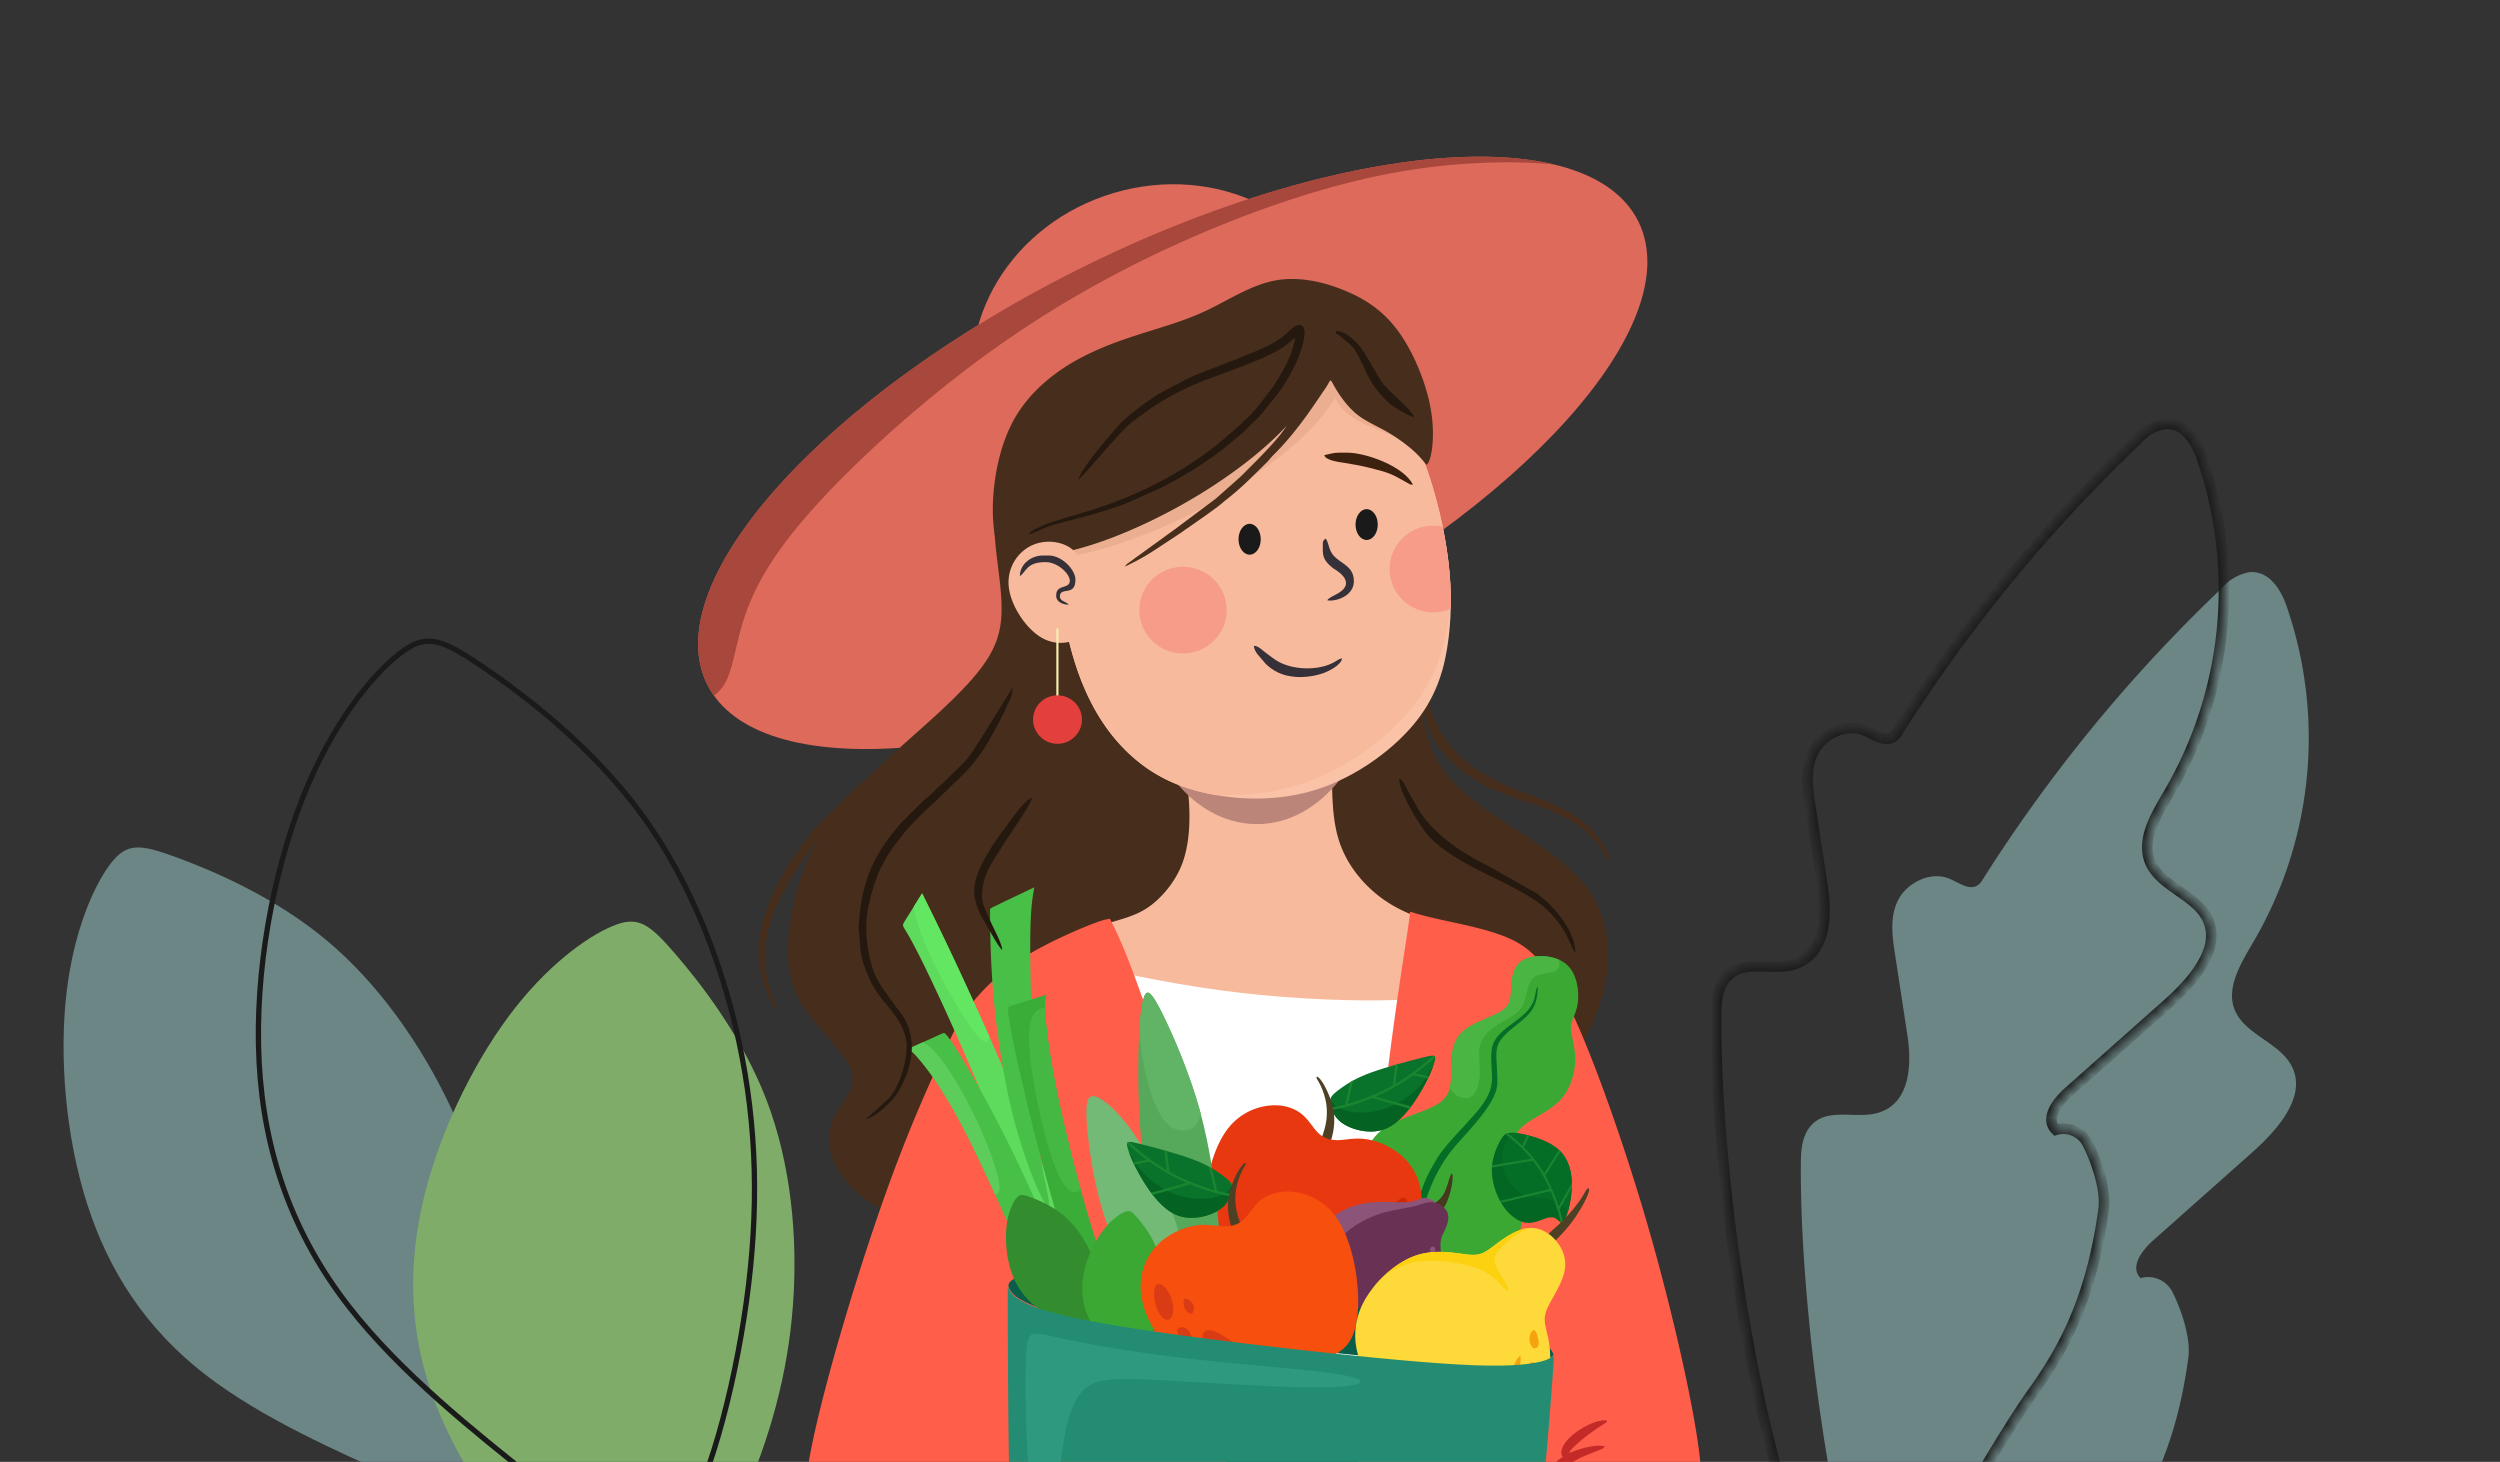 <svg xmlns="http://www.w3.org/2000/svg" width="236" height="138" fill="none"><rect width="100%" height="100%" fill="#333333" stroke="none"/><g clip-path="url(#a)"><path fill="#DD6A5B" d="M114.418 49.908c9.622-2.836 15.35-12.232 12.795-20.986-2.556-8.754-12.427-13.55-22.048-10.714-9.621 2.837-15.35 12.233-12.794 20.987 2.555 8.753 12.426 13.55 22.047 10.713Z"/><path fill="#DD6A5B" d="M119.297 60.232c24.282-12.05 40.12-29.645 35.377-39.3-4.744-9.654-28.273-7.712-52.554 4.338C77.838 37.32 62 54.915 66.743 64.57c4.744 9.654 28.273 7.712 52.554-4.338Z"/><path fill="#A8473B" fill-rule="evenodd" d="M101.894 25.38c17.581-8.768 34.819-12.248 44.831-9.848-1.992-.205-4.229-.255-6.639-.162-3.658.142-7.714.608-12.584 1.827-4.871 1.218-10.557 3.185-16.57 5.924-6.012 2.739-12.35 6.253-18.853 11.101-6.501 4.848-13.167 11.032-16.988 15.74-3.822 4.707-4.801 7.939-5.407 10.398-.606 2.46-.839 4.146-2.122 5.176a3.524 3.524 0 0 1-.165.125 7.936 7.936 0 0 1-.613-1.005c-4.865-9.592 10.853-27.177 35.11-39.276Z" clip-rule="evenodd"/><path fill="#472E1C" fill-rule="evenodd" d="M95.061 44.832c-.978 1.664-1.165 2.45-1.211 3.536-.046 1.086.047 2.472.233 4.066.186 1.595.466 3.397.466 5.015 0 1.617-.28 3.05-1.282 4.667s-2.727 3.42-5.244 5.707c-1.808 1.643-4.025 3.537-6.003 5.493-.085.072-.161.134-.225.185-.395.315-.72.655-1.119.97L77.103 78c-.188.202-.31.35-.48.563C74.26 81.5 71.597 85.96 71.597 89.8c0 1.118.243 2.275.532 3.147.209.63.856 2.114 1.286 2.399-.01-.41-1.189-2.444-1.189-4.575 0-2.348.33-3.542 1.26-5.614.2-.445.444-.88.674-1.342.215-.424.45-.837.708-1.237l1.65-2.383c.244-.323.487-.645.744-.948a21.397 21.397 0 0 0-2.013 4.724c-.838 2.865-1.118 5.87-.652 8.11.466 2.242 1.678 3.72 3.03 5.246 1.35 1.525 2.843 3.096 2.866 4.505.024 1.41-1.422 2.657-1.98 4.206-.56 1.548-.233 3.397 1.211 5.268 1.445 1.871 4.009 3.766 10.278 5.083 6.268 1.317 16.243 2.057 25.611.601 9.368-1.455 18.131-5.107 24.098-8.965 5.967-3.858 9.135-7.926 10.743-11.715 1.608-3.79 1.655-7.302.699-9.982-.955-2.68-2.913-4.529-5.756-6.493-2.843-1.964-6.572-4.043-8.646-6.493-1.597-1.885-2.213-3.99-2.635-6.967.304 1.185.696 2.413 1.1 3.183.269.515.592.959.957 1.407 1.238 1.522 2.352 2.193 3.951 3.154.815.49 3.301 1.374 4.244 1.685.3.099.554.206.874.313 1.648.55 3.368 1.356 4.605 2.504.802.746.371.254 1.122 1.244.236.311.782 1.174 1.028 1.338-.064-.766-1.229-2.37-1.765-2.895a10.675 10.675 0 0 0-1.24-1.057c-1.741-1.297-4.394-2.132-6.414-2.93-1.101-.434-2.075-.972-3.053-1.617-3.626-2.382-4.361-4.956-5.314-8.734l-.377-1.36c-.07-.237-.108-.268-.155-.47a.34.34 0 0 0-.043.038 431.616 431.616 0 0 1-1.242-14.923c-.327-5.152-.42-9.035-2.82-11.599-2.401-2.564-7.108-3.813-12.491-3.189-5.383.624-11.443 3.12-15.358 5.64-3.915 2.521-5.686 5.06-6.665 6.724Z" clip-rule="evenodd"/><path fill="#F7BA9C" fill-rule="evenodd" d="M112.039 73.58c.082.787.245 2.057.245 3.513 0 1.455-.163 3.096-.711 4.506-.547 1.41-1.479 2.588-2.365 3.396-.886.809-1.725 1.248-2.901 1.64-1.177.393-2.692.74-3.986 1.26-1.293.52-2.365 1.213-2.947 1.907-.583.693-.676 1.386.43 2.564 1.107 1.178 3.415 2.844 7.563 3.94 4.148 1.095 10.139 1.63 15.276 1.79 5.137.162 9.426-.047 12.62-1.062a14.52 14.52 0 0 0 6.443-4.148c2.968-3.333-.943-4.448-4.183-5.222-1.887-.45-4.078-1.097-5.826-2.068a11.841 11.841 0 0 1-3.951-3.547 10.008 10.008 0 0 1-1.654-3.905c-.268-1.351-.314-2.784-.338-3.731-.024-.948-.023-1.41-.023-1.64 0-.118 0-.176-.302-.213-1.217.7-2.715 1.1-4.4 1.31-1.858.23-3.944.23-5.546.12-1.494-.102-2.566-.299-3.474-.723.008.095.019.2.03.314Z" clip-rule="evenodd"/><path fill="#BC8579" fill-rule="evenodd" d="M110.264 65.742c.09 1.694.265 4.384.283 7.482 2.046 2.819 4.921 4.573 8.104 4.573 2.996 0 5.719-1.553 7.735-4.085-.144-2.283-.179-4.484-.199-6.08-.027-2.154-.027-3.204-.027-3.728 0-.268 0-.399-.351-.484-1.412 1.593-3.152 2.502-5.108 2.978-2.158.526-4.58.526-6.44.276-1.735-.233-2.98-.681-4.034-1.646l.037.714Z" clip-rule="evenodd"/><path fill="#fff" fill-rule="evenodd" d="M115.219 93.487c5.337.717 10.93.995 15.031.948 4.102-.047 6.712-.416 8.017-.6 1.306-.185 1.305-.186.909 5.891l-1.584 24.308c-.397 6.076-.397 6.077-5.5 6.146-5.104.069-15.311.208-20.578.185-5.267-.023-5.593-.208-6.131-2.01-.537-1.803-1.281-5.222-2.26-11.807-.978-6.585-2.19-16.337-2.796-21.212-.606-4.876-.606-4.875 1.933-4.298 2.54.577 7.624 1.733 12.959 2.449Z" clip-rule="evenodd"/><path fill="#FF5F4A" fill-rule="evenodd" d="M91.72 94.743c.885-1.087 2.283-2.611 4.311-3.975 2.028-1.363 4.684-2.564 6.246-3.211 1.561-.647 2.028-.74 2.26-.786l.233-.047.28.555c.279.554.839 1.663 1.911 4.505a143.785 143.785 0 0 1 3.961 12.2c1.304 4.783 2.33 9.774 3.309 17.792.979 8.018 1.911 19.063 2.284 26.595.372 7.532.188 11.553.094 13.563s-.094 2.011-2.447 1.918c-2.353-.092-7.061-.277-11.745-1.016-4.684-.739-9.345-2.034-13.33-3.674-3.986-1.64-7.294-3.628-9.485-5.985-2.19-2.357-3.263-5.083-3.612-8.11-.35-3.026.023-6.354 1.445-12.108 1.421-5.753 3.892-13.934 6.177-20.31a146.336 146.336 0 0 1 5.617-13.564c1.23-2.61 1.605-3.256 2.49-4.342ZM128.564 131.829c.466-7.995 1.025-17.191 1.803-24.972.778-7.78 1.774-14.147 2.266-17.38.493-3.231.481-3.33.472-3.378-.009-.05-.024-.048.32.057.344.106 1.043.32 2.709.688 1.667.367 4.3.886 6.089 1.632 1.788.745 2.735 1.716 3.702 2.963.968 1.248 1.966 2.773 3.606 6.724s3.924 10.329 5.928 17.214c2.004 6.886 3.729 14.28 4.568 19.201.839 4.922.792 7.371-.28 9.728-1.072 2.357-3.169 4.621-6.106 6.562-2.936 1.942-6.713 3.56-11.024 4.508-4.311.948-9.159 1.224-11.79.785-2.631-.439-3.052-1.594-3.076-5.568-.024-3.974.347-10.769.813-18.764Z" clip-rule="evenodd"/><path fill="#3AA832" fill-rule="evenodd" d="M148.295 96.985c.024-.737.504-1.214.648-2.31.144-1.094-.047-2.809-1.129-3.69-1.082-.88-3.05-.929-4.058-.332-1.009.598-1.057 1.834-1.105 2.763-.047.928-.094 1.548-1.008 2.095-.915.547-2.688 1.024-3.626 1.928-.938.905-1.033 2.239-1.033 3.477s.094 2.381-1.129 3.215c-1.223.833-3.773 1.357-5.282 2.452s-1.993 2.762-2.209 5.308c-.217 2.546-.168 5.976.264 8.643.433 2.667 1.249 4.572 2.402 5.382 1.152.809 2.64.524 4.706-.762 2.066-1.286 4.707-3.572 6.22-5.715s1.897-4.143 1.777-5.929c-.12-1.785-.744-3.357-.888-4.571-.145-1.214.192-2.072 1.105-2.786.912-.714 2.401-1.286 3.361-2.334.961-1.048 1.393-2.571 1.393-3.833s-.433-2.264-.409-3Z" clip-rule="evenodd"/><path fill="#4AB543" fill-rule="evenodd" d="M147.179 90.598c-1.102-.493-2.59-.44-3.423.052-1.009.596-1.057 1.834-1.105 2.762-.047.928-.094 1.548-1.009 2.095-.914.548-2.688 1.024-3.626 1.929-.938.905-1.032 2.238-1.032 3.476 0 .637.025 1.249-.117 1.806.109.183.241.35.393.498.552.523 1.296.595 1.765.189.468-.405.66-1.286.672-2.155.012-.869-.156-1.726-.006-2.452s.618-1.322 1.339-1.828c.72-.506 1.693-.922 2.245-1.44.552-.518.685-1.138.841-1.786.156-.648.336-1.327.882-1.62.546-.291 1.459-.195 1.891-.493.312-.214.374-.633.29-1.033Z" clip-rule="evenodd"/><path fill="#046E26" fill-rule="evenodd" d="M140.847 101.776c0 1.153-.559 2.048-1.071 2.724-.823 1.09-2.391 2.581-3.551 4.051-.551.699-1.037 1.578-1.431 2.367-.785 1.576-1.428 4.151-1.718 5.868a45.144 45.144 0 0 0-.449 3.341c-.023.242-.047.546-.086.843l-.134 1.796c-.013.11-.042.219-.061.322v.282a.363.363 0 0 0 .141.192l1.123-6.387c.591-3.135 1.535-6.251 3.537-8.707 1.309-1.605 4.201-4.298 4.201-6.263 0-3.042-.606-3.438 1.318-5.05 1.381-1.159 2.5-1.698 2.5-4.022-.163.186-.139.3-.203.585-.047.213-.094.474-.147.64-.617 1.925-3.313 2.488-3.914 4.336-.258.812-.055 2.057-.055 3.082Z" clip-rule="evenodd"/><path fill="#09732B" fill-rule="evenodd" d="M125.77 104.856c.211.46.533 1.008 1.428 1.449.895.441 2.364.774 3.642.231 1.278-.542 2.364-1.961 3.164-3.282.8-1.321 1.314-2.544 1.45-3.136.136-.592-.104-.553-1.283-.255-1.18.298-3.298.856-4.732 1.38-1.435.524-2.185 1.015-2.751 1.411-.565.396-.943.697-1.084 1.033-.142.337-.044.708.166 1.169Z" clip-rule="evenodd"/><path fill="#046322" fill-rule="evenodd" d="M125.771 104.855c.21.46.532 1.009 1.427 1.45.895.44 2.364.774 3.642.231s2.365-1.961 3.164-3.282c.632-1.043 1.085-2.024 1.314-2.683-.355.633-.81 1.37-1.373 1.996a7.579 7.579 0 0 1-3.343 2.13c-1.212.375-2.424.398-3.336.194-.763-.17-1.316-.499-1.693-1.12-.094.315.005.662.198 1.084Z" clip-rule="evenodd"/><path fill="#1A8530" fill-rule="evenodd" d="M133.052 104.652c.053-.067.103-.134.154-.202-1.124-.317-2.782-.774-3.065-.857-.051-.015-.09-.028-.141-.04-.052-.013-.09-.028-.132-.038a1.66 1.66 0 0 1 .181-.085 17.967 17.967 0 0 0 2.626-1.427l.694-.479c.026-.006.673.134.762.151l.666.13.1-.212-1.025-.204a1.718 1.718 0 0 1-.246-.056c.053-.048.109-.092.167-.132l.169-.13c.11-.085.214-.167.33-.259a83.23 83.23 0 0 0 1.195-.995c-.015-.095-.071-.146-.18-.16l-.764.655c-.368.313-1.251 1.008-1.676 1.285-.099.064-.182.127-.28.189l-.566.36c-.047.03-.091.058-.142.088a.618.618 0 0 0-.141.091c-.028-.037-.008-.071 0-.119l.224-1.754-.241.068-.23 1.797c-.017.128.013.135-.12.21-.508.285-1.032.539-1.57.762l-.366.154c-.318.147-.652.25-.978.374-.141.054-1.132.392-1.233.385.036-.075.092-.405.124-.514l.092-.384c.013-.044.015-.077.026-.122l.283-1.19a8.247 8.247 0 0 0-.275.154l-.079.339a2.484 2.484 0 0 1-.032.131c-.012.045-.014.075-.027.122l-.095.391c-.081.298-.131.601-.211.898-.089.327.037.23-.449.347l-.664.129c-.039.006-.053.015-.095.02-.053.006-.115.016-.177.024.025.07.054.142.086.217l.127-.016.164-.027c.105-.012.21-.039.313-.06l.475-.106c.029-.006.052-.014.077-.02.026-.007.044-.009.078-.018.421-.111.836-.241 1.25-.374.258-.083.512-.18.766-.276.109-.041.206-.08.314-.12.188-.07.165-.104.311-.066.111.028.229.063.34.094l.67.19.33.095 2.011.566.095.026Z" clip-rule="evenodd"/><path fill="#4E4024" fill-rule="evenodd" d="M125.424 108.189c.314-.634.631-1.821.505-3.013s-.695-2.39-1.077-2.988c-.382-.599-.577-.598-.582-.488-.006.11.177.332.386.761.264.551.448 1.138.545 1.742.099.674.074 1.36-.075 2.025-.148.663-.411 1.293-.536 1.748-.126.455-.111.733.05.831.161.098.471.017.784-.618Z" clip-rule="evenodd"/><path fill="#E83810" fill-rule="evenodd" d="M117.806 120.486c.921.416 1.213.995 2.017 1.625.805.63 2.123 1.314 4.085 1.1 1.963-.214 4.572-1.323 6.529-2.955 1.957-1.633 3.261-3.788 3.642-5.719.381-1.932-.16-3.641-1.179-4.841-1.018-1.201-2.51-1.896-3.692-2.118-1.182-.223-2.054.02-2.815.047-.762.027-1.415-.158-1.934-.654-.519-.495-.916-1.299-1.653-1.862-.737-.564-1.817-.886-3.097-.73a5.658 5.658 0 0 0-3.85 2.236c-1.087 1.441-1.781 3.686-2.061 5.978s-.145 4.632.697 5.928c.842 1.295 2.391 1.549 3.311 1.965Z" clip-rule="evenodd"/><path fill="#CC2904" fill-rule="evenodd" d="M132.689 113.136c.274.217.309.986.145 1.69-.165.704-.528 1.341-.889 1.546-.361.206-.72-.022-.812-.558-.092-.535.082-1.38.424-1.97.343-.59.857-.925 1.132-.708Zm-12.507 7.886c-.293-.16-.664-.224-.805-.138-.142.087-.054.324.239.484.294.161.793.245.935.159.141-.086-.076-.344-.369-.505Zm3.88.593c-.386.303-1.042.516-1.498.502-.456-.015-.711-.256-.719-.529-.008-.272.232-.575.746-.758.514-.183 1.301-.245 1.637-.079.336.166.22.559-.166.863v.001Zm6.075-6.965c.041.26-.002.526-.122.759-.15.279-.446.543-.638.46-.192-.082-.28-.512-.162-.825.118-.312.443-.509.637-.574.193-.065.255 0 .283.181l.002-.001Zm-1.88 3.008c.189.266.142.752-.243 1.194-.385.441-1.099.837-1.722 1.011-.624.173-1.154.125-1.411-.037-.256-.161-.239-.435.195-.875.435-.44 1.288-1.046 1.927-1.327.64-.281 1.066-.234 1.254.033v.001Zm.747 2.471c-.055-.207-.451-.289-.896-.175-.446.115-.94.427-1.136.703-.197.276-.095.521.207.571.302.05.806-.087 1.2-.323.394-.235.679-.569.624-.776h.001Zm1.535-2.077c-.239.36-.683.724-.911.591-.228-.134-.239-.765 0-1.125.24-.36.73-.448.957-.314.228.134.194.489-.046.848Z" clip-rule="evenodd"/><path fill="#47391E" fill-rule="evenodd" d="M134.961 113.972c.246-.267.793-.535 1.148-.995.355-.46.519-1.109.66-1.564.142-.454.258-.711.32-.621.062.09.066.525-.047 1.143-.114.617-.351 1.417-.652 1.923-.301.506-.667.72-.939.823-.271.104-.449.098-.566-.039-.116-.137-.17-.404.076-.67Z" clip-rule="evenodd"/><path fill="#8C5479" fill-rule="evenodd" d="M135.629 115.06c.135-.818.154-1.173-.075-1.469-.229-.297-.708-.537-1.117-.505-.409.032-.754.336-1.565.4-.81.064-2.079-.113-3.395.016-1.316.128-2.679.563-3.749 1.439-1.07.877-1.849 2.195-2.187 3.552-.338 1.357-.236 2.752.198 3.804.433 1.051 1.201 1.757 1.905 2.052.703.295 1.342.179 2.889-.875 1.548-1.053 4.003-3.045 5.356-4.68 1.354-1.636 1.604-2.917 1.74-3.734Z" clip-rule="evenodd"/><path fill="#693254" fill-rule="evenodd" d="M125.371 118.754c.692-1.852 2.366-3.111 3.91-3.799 1.543-.688 2.957-.806 3.917-1.013.961-.208 1.47-.509 2.041-.453.572.057 1.206.472 1.409.99.203.519-.025 1.141-.239 1.607-.215.465-.417.774-.429 1.374-.012.601.165 1.492.107 2.647-.057 1.154-.349 2.57-1.279 3.71-.93 1.14-2.499 2.003-4.197 2.236-1.698.234-3.527-.162-4.586-1.582-1.059-1.42-1.347-3.865-.654-5.717Z" clip-rule="evenodd"/><path fill="#8C5479" fill-rule="evenodd" d="M133.362 123.668c-.043-.397.072-1.142.396-1.558.323-.417.858-.505 1.138-.374.281.131.308.481.083.922-.225.441-.702.974-1.039 1.216-.338.242-.536.189-.578-.206Zm.519-2.817c-.115-.033-.236.07-.288.212-.051.143-.034.323.081.356.115.033.327-.081.377-.223.051-.143-.057-.312-.171-.345h.001Zm-3.862 3.037a.627.627 0 0 1 .38-.255c.168-.035.368.006.435.128.066.121 0 .324-.175.414-.174.089-.458.067-.593 0-.135-.067-.122-.177-.047-.288v.001Zm-.831.501c-.424-.098-1.04-.198-1.382-.08-.342.118-.411.452-.095.729.317.278 1.014.499 1.468.561.454.062.66-.033.773-.212a.616.616 0 0 0 .014-.622c-.112-.18-.349-.278-.776-.376h-.002Zm6.007-6.725c-.12.03-.218.216-.191.375.027.158.179.286.299.257.121-.029.209-.218.182-.376-.027-.158-.169-.285-.29-.256Zm-.518 3.211a1.138 1.138 0 0 1-.142-.998c.12-.34.436-.62.663-.589.227.031.364.374.391.773.027.399-.057.853-.246 1.023-.188.169-.482.05-.666-.209Zm-2.581 2.482c.096-.158.259-.321.426-.337a.28.28 0 0 1 .305.328c-.033.21-.271.496-.454.587-.182.091-.309-.014-.358-.142-.048-.129-.017-.279.081-.437v.001Zm-1.413 1.553c.077-.249.255-.489.556-.551.3-.062.723.053.928.237.205.184.193.438-.094.63-.287.192-.849.325-1.145.26-.297-.065-.321-.325-.244-.576h-.001Z" clip-rule="evenodd"/><path fill="#085E49" fill-rule="evenodd" d="M95.253 121.142c-.029.044-.047.075-.06.24.085.435.456.887 1.194 1.32 1.117.654 3.074 1.268 6.496 1.925 3.423.658 8.309 1.361 14.384 2.099 6.074.738 13.34 1.511 18.119 1.869 4.779.357 7.074.297 8.657.119 1.395-.158 2.241-.407 2.608-.801l-.014-.045c-.095-.284-.289-.857-1.682-1.452s-3.986-1.214-11.623-2.262c-7.637-1.048-20.316-2.524-27.418-3.226-7.102-.703-8.63-.631-9.492-.441-.862.191-1.067.5-1.17.655Z" clip-rule="evenodd"/><path fill="#56A85A" fill-rule="evenodd" d="M112.213 121.189c-1.321-2.262-2.906-5.308-3.773-9.071-.867-3.764-1.009-8.239-.984-11.572.024-3.334.216-5.525.528-6.405.312-.88.744-.453 1.729 1.523.984 1.977 2.521 5.498 3.53 9.096s1.489 7.262 1.801 10.881c.312 3.619.456 7.191 0 8.239-.457 1.047-1.511-.429-2.831-2.691Z" clip-rule="evenodd"/><path fill="#61B365" fill-rule="evenodd" d="M107.555 97.296c.089-1.539.235-2.604.433-3.156.312-.881.744-.453 1.729 1.524.985 1.976 2.521 5.497 3.53 9.095l.094.341a3.25 3.25 0 0 1-.083.377c-.24.833-.769 1.19-1.453 1.238-.684.048-1.525-.215-2.281-1.5-.757-1.285-1.429-3.596-1.766-5.953a25.725 25.725 0 0 1-.203-1.966Z" clip-rule="evenodd"/><path fill="#73BA76" fill-rule="evenodd" d="M108.179 121.975c-1.464-1.762-2.906-4.095-3.89-7.048-.984-2.953-1.513-6.524-1.681-8.714-.168-2.191.024-3 .912-2.667.889.333 2.474 1.809 3.915 4.071 1.44 2.263 2.735 5.309 3.578 7.858.842 2.549 1.226 4.597 1.414 6.286.189 1.689.192 3.024-.552 3.095-.745.072-2.231-1.119-3.696-2.881Z" clip-rule="evenodd"/><path fill="#5EDB5C" fill-rule="evenodd" d="M99.68 120.761c-1.442-3.238-3.939-9.976-6.268-15.703-2.33-5.727-4.491-10.44-5.836-13.227-1.345-2.786-1.873-3.642-2.137-4.071-.265-.428-.264-.427.047-.929l1.249-2 .312-.5.528 1.072a292.473 292.473 0 0 1 3.112 6.5c1.528 3.286 3.519 7.715 5.128 11.548s2.833 7.072 4.022 10.285c1.189 3.212 2.342 6.404 2.678 8.024.336 1.619-.144 1.666-.576 1.821-.432.155-.819.42-2.26-2.82Z" clip-rule="evenodd"/><path fill="#63E661" fill-rule="evenodd" d="m86.272 85.575.464-.744.312-.5.528 1.072a292.473 292.473 0 0 1 3.113 6.5c.808 1.74 1.745 3.801 2.69 5.924-.068.823-.544.8-1.672-.767-1.226-1.703-3.218-5.226-4.322-7.846-.642-1.513-.983-2.725-1.114-3.639Z" clip-rule="evenodd"/><path fill="#48BF46" fill-rule="evenodd" d="M95.57 105.093c-.816-3.286-1.392-7.095-1.705-10.237a82.585 82.585 0 0 1-.384-7.024c-.024-1.405-.024-1.738-.024-1.905 0-.167 0-.167.697-.5l2.785-1.334.697-.331-.095.571c-.094.572-.288 1.715-.288 5.072 0 3.356.192 8.929.385 12.738.192 3.81.383 5.858.672 7.596.289 1.738.672 3.167.72 3.809.048.643-.24.5-.912-.952-.673-1.453-1.731-4.217-2.548-7.503ZM99.978 118.499c-1.404-3.358-3.206-7.405-4.935-10.87-1.728-3.464-3.386-6.345-4.359-7.94-.972-1.596-1.26-1.905-1.404-2.06-.145-.155-.142-.155-.72.107l-2.306 1.048-.576.262.12.047c.12.048.36.142 1.178 1.143.82 1 2.21 2.905 3.939 6.215 1.728 3.309 3.794 8.024 5.379 11.572 1.585 3.548 2.688 5.928 3.794 7.262 1.107 1.334 2.21 1.619 2.258.426.048-1.192-.963-3.855-2.368-7.212Z" clip-rule="evenodd"/><path fill="#5CCC5A" fill-rule="evenodd" d="m87.143 98.38-.889.405-.576.262.12.047c.12.047.36.142 1.178 1.143.82 1 2.21 2.905 3.939 6.215.958 1.833 2.019 4.098 3.045 6.358.326-.083.511-.393.327-1.367-.229-1.203-1.022-3.417-2.162-5.822-1.14-2.404-2.63-5-3.878-6.334-.391-.415-.757-.708-1.104-.906Z" clip-rule="evenodd"/><path fill="#3AAD38" fill-rule="evenodd" d="M101.023 118.814c-1.114-3.338-2.346-7.804-3.345-11.745-1-3.94-1.767-7.356-2.145-9.275-.377-1.918-.365-2.34-.36-2.55.006-.211.007-.212.614-.402l2.43-.758.607-.19-.059.116c-.059.115-.177.346-.081 1.758.095 1.412.402 4.006 1.205 7.82s2.103 8.849 3.213 12.409c1.11 3.561 2.033 5.649 2.172 7.167.14 1.518-.502 2.465-1.32 1.835-.818-.63-1.819-2.847-2.931-6.185Z" clip-rule="evenodd"/><path fill="#44B842" fill-rule="evenodd" d="M98.651 95.16c.005.173.015.372.03.604.095 1.412.403 4.005 1.207 7.82a155.543 155.543 0 0 0 2.131 8.699l-.003.003c-.252.309-.754.452-1.32-.167-.566-.619-1.189-2-1.801-4.119-.613-2.119-1.213-4.976-1.525-7.191-.312-2.214-.336-3.786.047-4.715.272-.654.746-.99 1.234-.934Z" clip-rule="evenodd"/><path fill="#338C2D" fill-rule="evenodd" d="M97.83 123.379c-1.18-.904-1.946-2.047-2.39-3.416a10.496 10.496 0 0 1-.42-4.215c.145-1.25.552-2.155.888-2.595.336-.441.6-.417 1.357-.143.757.275 2.005.798 3.062 1.667 1.056.87 1.921 2.086 2.521 3.334.601 1.247.937 2.536 1.093 3.976.156 1.44.132 3.036-.192 3.667-.324.631-.949.298-2.053-.202-1.105-.5-2.69-1.168-3.867-2.073Z" clip-rule="evenodd"/><path fill="#3AA832" fill-rule="evenodd" d="M102.695 124.256c-.572-1.363-.67-2.734-.374-4.142.297-1.408.991-2.853 1.737-3.869.746-1.016 1.556-1.602 2.066-1.82.51-.218.73-.068 1.251.541.521.609 1.345 1.676 1.83 2.95.485 1.273.631 2.752.53 4.133-.102 1.381-.451 2.664-1.033 3.992-.583 1.329-1.399 2.702-1.996 3.093-.596.392-.973-.206-1.683-1.182-.711-.976-1.757-2.333-2.328-3.696Z" clip-rule="evenodd"/><path fill="#09732B" fill-rule="evenodd" d="M116.104 112.998c-.21.46-.532 1.008-1.427 1.449-.895.441-2.364.774-3.642.231-1.278-.542-2.365-1.961-3.164-3.282-.8-1.321-1.314-2.544-1.45-3.137-.136-.592.104-.553 1.283-.254 1.18.298 3.297.856 4.732 1.38 1.435.525 2.185 1.015 2.751 1.411.565.397.943.697 1.084 1.034.142.336.043.708-.167 1.168Z" clip-rule="evenodd"/><path fill="#046322" fill-rule="evenodd" d="M116.104 113c-.21.46-.532 1.008-1.427 1.449-.895.441-2.364.774-3.642.231-1.278-.542-2.365-1.961-3.165-3.282-.631-1.042-1.084-2.024-1.313-2.682.355.633.81 1.369 1.373 1.996a7.586 7.586 0 0 0 3.343 2.129c1.212.376 2.424.398 3.336.194.763-.17 1.316-.498 1.693-1.119.095.314-.005.663-.198 1.084Z" clip-rule="evenodd"/><path fill="#1A8530" fill-rule="evenodd" d="M108.826 112.796a15.345 15.345 0 0 1-.154-.202c1.124-.317 2.78-.774 3.065-.858.051-.014.09-.027.141-.04.052-.013.09-.027.132-.037a1.66 1.66 0 0 0-.181-.085 17.967 17.967 0 0 1-2.626-1.427l-.694-.479c-.025-.006-.673.134-.762.151l-.666.13-.1-.212 1.025-.204c.083-.013.166-.031.246-.056a1.613 1.613 0 0 0-.167-.132l-.169-.13c-.111-.085-.214-.167-.33-.259a77.132 77.132 0 0 1-1.195-.995c.015-.095.071-.146.18-.161l.764.656c.368.313 1.251 1.008 1.676 1.284.098.065.182.128.28.192l.566.36c.047.03.091.058.142.088.05.024.098.054.141.09.028-.036.008-.071 0-.118l-.224-1.754.241.068.23 1.796c.017.128-.013.135.12.211.508.285 1.032.539 1.57.761l.366.155c.318.146.652.25.978.374.141.054 1.132.392 1.233.385-.036-.076-.095-.405-.124-.514l-.095-.384c-.012-.044-.015-.078-.026-.122l-.283-1.19c.097.052.189.103.275.154l.08.339c.01.051.018.078.032.13.012.046.014.076.027.123l.094.391c.081.298.131.6.212.897.089.327-.037.231.449.348l.664.129c.039.006.053.014.094.02.054.006.116.016.178.024-.025.07-.054.142-.086.216a2.917 2.917 0 0 1-.127-.015l-.165-.027c-.105-.012-.209-.04-.312-.06l-.475-.106c-.029-.006-.052-.014-.077-.021-.026-.006-.045-.009-.078-.018a23.32 23.32 0 0 1-1.25-.373c-.258-.083-.512-.18-.767-.276-.109-.041-.205-.08-.313-.12-.189-.07-.165-.104-.312-.067-.11.029-.229.063-.339.095l-.67.19-.33.095-2.012.562-.092.028Z" clip-rule="evenodd"/><path fill="#4E4024" fill-rule="evenodd" d="M116.453 116.332c-.313-.635-.631-1.821-.505-3.013s.696-2.39 1.078-2.986c.382-.596.576-.598.582-.488.005.11-.178.331-.387.761a6.406 6.406 0 0 0-.545 1.742 5.557 5.557 0 0 0 .076 2.024c.147.664.41 1.294.535 1.749.126.455.112.733-.05.831-.161.098-.471.014-.784-.62Z" clip-rule="evenodd"/><path fill="#F74F0D" fill-rule="evenodd" d="M124.071 128.628c-.921.416-1.212.996-2.017 1.626-.805.63-2.122 1.313-4.085 1.1-1.963-.214-4.572-1.324-6.528-2.956-1.957-1.632-3.262-3.788-3.643-5.719-.381-1.932.161-3.64 1.179-4.841s2.51-1.894 3.692-2.118c1.183-.224 2.055.021 2.816.048.761.027 1.412-.158 1.933-.654.521-.496.916-1.299 1.651-1.863.735-.563 1.817-.886 3.098-.729a5.664 5.664 0 0 1 3.85 2.236c1.088 1.441 1.782 3.686 2.061 5.978.28 2.292.146 4.632-.697 5.928-.842 1.295-2.39 1.549-3.31 1.964Z" clip-rule="evenodd"/><path fill="#D93C15" fill-rule="evenodd" d="M109.185 121.279c-.274.216-.309.986-.145 1.69.164.703.528 1.341.889 1.546.36.205.72-.022.812-.558.092-.536-.082-1.38-.425-1.97-.342-.59-.856-.926-1.131-.711v.003Zm12.507 7.887c.293-.161.663-.225.805-.138.141.087.054.323-.24.484-.293.161-.792.245-.934.158-.141-.087.075-.344.369-.504Zm-3.88.592c.386.304 1.041.517 1.497.502.456-.015.712-.256.72-.528.008-.273-.232-.576-.746-.758-.514-.183-1.302-.246-1.637-.08-.336.166-.22.56.166.864Zm-6.075-6.965c-.041.26.002.525.122.759.149.28.446.544.638.461.192-.083.28-.513.162-.825-.119-.313-.444-.509-.637-.575-.193-.065-.255 0-.283.182l-.002-.002Zm1.88 3.008c-.189.266-.142.752.243 1.193.385.441 1.099.838 1.722 1.012.624.174 1.154.125 1.411-.037.256-.161.239-.435-.196-.876-.435-.44-1.287-1.045-1.927-1.327-.639-.281-1.065-.233-1.253.033v.002Zm-.747 2.471c.055-.208.45-.29.896-.175.446.115.939.427 1.136.703.197.275.094.519-.207.568-.302.05-.806-.086-1.2-.322-.394-.236-.679-.569-.624-.776l-.001.002Zm-1.535-2.077c.239.359.683.723.911.59.227-.134.239-.765 0-1.124-.24-.36-.73-.448-.958-.315-.227.134-.193.49.047.849Z" clip-rule="evenodd"/><path fill="#036622" fill-rule="evenodd" d="M147.772 115.068c.252-.576.6-1.915.609-3.194.01-1.278-.32-2.497-1.232-3.327-.911-.83-2.405-1.271-3.329-1.469-.924-.199-1.28-.152-1.525-.084-.244.067-.377.156-.675.691-.298.535-.759 1.517-.79 2.654-.031 1.138.369 2.44.994 3.406.625.966 1.474 1.597 2.275 1.685.802.088 1.557-.369 2.065-.485.509-.117.774.106.985.31.212.203.37.39.623-.187Z" clip-rule="evenodd"/><path fill="#046E26" fill-rule="evenodd" d="M147.981 114.477a9.964 9.964 0 0 0 .4-2.602c.009-1.28-.32-2.498-1.232-3.328-.911-.83-2.405-1.271-3.329-1.469-.508-.109-.845-.142-1.085-.142a3.546 3.546 0 0 0-.819 1.476 3.692 3.692 0 0 0 .154 2.431c.337.789.976 1.511 1.712 1.882s1.571.392 2.255.487c.684.095 1.219.265 1.597.701.142.17.259.36.347.564Z" clip-rule="evenodd"/><path fill="#1A8530" fill-rule="evenodd" d="m148.375 112.126.006-.251v-.182c-.351.616-.679 1.201-.716 1.265-.174.306-.359.616-.525.923a.287.287 0 0 1-.035-.092c-.141-.449-.325-.91-.508-1.345-.121-.284-.538-1.201-.722-1.472.068-.072.236-.356.289-.445.048-.073.095-.155.142-.224l.424-.67c.155-.264.393-.616.566-.894l.02-.031a3.478 3.478 0 0 0-.15-.147l-.054.085-.675 1.067c-.151.233-.403.616-.539.849-.02.034-.047.072-.068.108-.02.036-.047.068-.067.102-.024-.036-.016-.039-.041-.08l-.225-.366c-.4-.589-.809-1.145-1.288-1.651-.059-.063-.321-.322-.359-.379.133-.248.296-.623.417-.88l.098-.208a6.77 6.77 0 0 0-.203-.052l-.37.785c-.034.072-.064.139-.102.209-.059-.084-.362-.346-.445-.419a20.864 20.864 0 0 0-.893-.752l-.056.015a.806.806 0 0 0-.175.066c.266.211.529.428.788.65.183.155.378.332.559.506a13.292 13.292 0 0 1 1.092 1.176l-.247.041c-.164.02-.33.06-.493.082-.079.01-.16.029-.239.04l-.97.161-.128.021-.493.081c-.098.018-.792.123-1.138.185-.007.07-.012.142-.016.214l.424-.071c.202-.035.455-.068.643-.107.085-.018.165-.025.254-.043.212-.044.424-.062.642-.106.283-.057.835-.142 1.142-.19l.381-.062c.091-.014.307-.039.382-.067l.188.246c.057.066.129.186.18.262.036.054.063.068.094.118.032.049.039.075.076.129.064.083.121.171.172.263l.303.517c.047.091.094.164.141.256l.13.254c.089.168.166.341.245.513.07.15.075.108-.079.148l-.727.173c-.084.019-.16.038-.243.059l-1.22.291c-.32.08-.65.152-.97.232-.467.116-.931.215-1.396.332.035.063.07.125.106.186l1.314-.313c.228-.052.44-.108.668-.16.452-.104.889-.216 1.341-.32l1.001-.239c.081-.021.271-.048.334-.084a.615.615 0 0 1 .067.142 17.014 17.014 0 0 1 .917 2.851.17.17 0 0 0 .209-.013l-.011-.05a15.954 15.954 0 0 0-.231-.897c-.023-.08-.044-.146-.067-.228-.019-.065-.035-.06-.01-.109.013-.028.034-.059.052-.09l1.087-1.914Z" clip-rule="evenodd"/><path fill="#4E4024" fill-rule="evenodd" d="M146.898 117.036a13.896 13.896 0 0 0 1.775-2.075c.603-.867 1.099-1.822 1.269-2.319.169-.498.013-.537-.132-.384-.146.154-.283.5-.677 1.068a15.474 15.474 0 0 1-1.69 1.986c-.638.626-1.259 1.09-1.492 1.446-.234.356-.081.605.1.692.18.087.388.013.847-.414Z" clip-rule="evenodd"/><path fill="#FED93A" fill-rule="evenodd" d="M146.312 127.42c.145 1.783-.183 4.681-1.776 6.47-1.593 1.789-4.454 2.47-6.468 2.306-2.015-.164-3.185-1.172-4.027-2.214-.841-1.041-1.353-2.114-2.017-2.717-.664-.603-1.481-.736-2.198-1.156-.717-.42-1.335-1.127-1.671-2.362-.336-1.235-.39-2.998.561-4.813.951-1.815 2.906-3.683 4.85-4.382 1.944-.7 3.875-.233 5.021-.119 1.145.113 1.505-.128 2.438-.832.933-.704 2.438-1.87 3.89-1.661 1.452.208 2.852 1.791 2.847 3.412-.005 1.621-1.415 3.285-1.812 4.45-.398 1.165.219 1.835.362 3.618Z" clip-rule="evenodd"/><path fill="#FCD10F" fill-rule="evenodd" d="M129.52 121.687c1.046-1.366 2.549-2.596 4.045-3.135 1.944-.7 3.875-.232 5.021-.119 1.146.113 1.505-.127 2.438-.831.836-.63 2.13-1.631 3.435-1.684l-.225.089a6.792 6.792 0 0 0-1.647.96c-.519.407-1.011.914-1.279 1.327-.268.413-.311.728-.026 1.337s.898 1.51 1.084 1.937c.187.428-.055.38-.466-.032-.41-.411-.99-1.194-2.203-1.709-1.213-.516-3.062-.767-4.345-.806-1.284-.039-2.002.139-2.62.346-.618.207-1.135.445-1.619.794-.485.35-.939.811-1.406 1.321l-.187.205Z" clip-rule="evenodd"/><path fill="#F5A40E" fill-rule="evenodd" d="M141.864 134.364c-.278.386-.758.771-1.287.893-.53.123-1.11-.018-1.239-.291-.13-.273.191-.679.759-.995.567-.316 1.382-.541 1.751-.46.37.081.294.468.016.853Zm1.673-5.877c-.032.262-.087.49-.236.599-.15.11-.4.1-.368-.162.032-.261.344-.774.496-.883.152-.11.141.185.11.446h-.002Zm1.606-2.322c.066.228.161.58.084.823-.076.243-.324.379-.518.244-.195-.135-.339-.533-.328-.884.011-.352.176-.654.305-.748.13-.095.223.019.289.127.065.108.103.211.169.438h-.001Zm-3.14 6.446c-.026.221-.25.555-.471.584-.222.029-.444-.248-.417-.469.026-.221.3-.389.522-.418.223-.029.393.081.367.303h-.001Zm-2.32.821c.087-.122-.002-.206-.233-.165-.23.041-.599.21-.686.332-.086.122.111.198.341.156.23-.041.492-.201.578-.323Zm-1.233.984c-.123.211-.627.467-1.103.49-.476.023-.926-.19-1.022-.412-.096-.223.163-.46.511-.565.348-.105.786-.078 1.131.017.346.096.604.26.481.47h.002Zm4.439-3.184c-.054.3-.194.474-.398.482-.203.008-.471-.148-.418-.448.054-.3.43-.743.634-.752.204-.009.236.418.182.718Zm2.408-1.962c.184.413.242.9-.025 1.256-.267.355-.859.575-1.136.416-.278-.159-.24-.695-.128-1.218.113-.523.299-1.031.547-1.118.248-.086.558.252.742.664Zm-1.198 3.48c.161.212.081.664-.216.88-.298.216-.813.192-.973-.021-.161-.212.033-.616.33-.829.296-.212.699-.242.859-.029v-.001Z" clip-rule="evenodd"/><path fill="#248C72" fill-rule="evenodd" d="M95.192 121.243c-.078.159-.075.635-.047 6.3.03 6.185.09 18.554.769 25.144.678 6.589 1.975 7.399 5.379 8.5 3.404 1.102 8.913 2.494 15.225 3.477 6.311.982 13.418 1.553 17.933 1.196 4.514-.357 6.435-1.643 7.853-5.5 1.417-3.858 2.329-10.285 2.977-16.072.649-5.788 1.033-10.929 1.226-13.501.182-2.431.192-2.564.111-2.812-.367.394-1.214.643-2.608.8-1.585.179-3.879.237-8.658-.119s-12.043-1.131-18.119-1.869c-6.076-.739-10.963-1.44-14.383-2.098-3.42-.658-5.38-1.271-6.496-1.926-.738-.433-1.11-.884-1.194-1.32a.521.521 0 0 1 .032-.2Z" clip-rule="evenodd"/><path fill="#2F997F" fill-rule="evenodd" d="M99.147 154.032c-.672-2.667-1.44-7.524-1.873-12.691-.432-5.166-.528-10.643-.408-13.263.12-2.619.456-2.38 2.846-1.845 2.389.536 6.832 1.369 12.295 2 5.464.631 11.947 1.06 14.769 1.572 2.821.512 1.981 1.107-1.969 1.154-3.949.048-11.01-.452-15.477-.69-4.467-.238-6.34-.214-7.517 1.512-1.176 1.727-1.657 5.157-1.874 8.584a72.515 72.515 0 0 0 .047 9.738c.216 2.881.601 5.213.504 6.143-.096.93-.67.453-1.343-2.214Z" clip-rule="evenodd"/><path fill="#C42A27" fill-rule="evenodd" d="M148.081 137.149c.532-.787 2.249-2.055 3.203-2.647.358-.222.372-.18.432-.402-1.124-.26-4.326 1.522-4.326 3.057 0 .346.041.072.131.409-.452.119-1.249 1.144-1.31 1.491-.141.814 1.261-.395 1.575-.605.519-.345 1.209-.781 1.782-1.005.361-.143.638-.245 1-.396.206-.086.271-.119.491-.206.27-.108.308-.113.448-.319-.572-.132-1.318.006-1.834.123-.687.156-1.241.419-1.592.5Z" clip-rule="evenodd"/><path fill="#FAC3A8" fill-rule="evenodd" d="M100.114 46.197c-.746 4.806-.189 10.953 1.118 15.55 1.308 4.598 3.356 7.65 5.686 9.706 2.33 2.056 4.941 3.119 8.017 3.627 3.076.509 6.618.462 10.045-.786 3.427-1.248 6.735-3.696 8.739-6.238 2.004-2.542 2.704-5.176 3.029-7.833.326-2.657.28-5.338-.188-8.41-.469-3.074-1.352-6.541-2.75-9.844-1.398-3.303-3.309-6.446-5.5-8.365-2.191-1.919-4.661-2.61-8.599-2.264-3.939.346-9.343 1.733-13.074 4.16-3.731 2.425-5.778 5.892-6.523 10.697Z" clip-rule="evenodd"/><path fill="#F7BA9C" fill-rule="evenodd" d="M100.114 46.197c-.746 4.806-.189 10.953 1.118 15.55 1.308 4.598 3.356 7.649 5.686 9.705 2.201 1.943 4.652 2.998 7.508 3.538 2.873.195 5.972-.087 8.992-1.185 3.914-1.425 7.691-4.222 9.98-7.125 2.289-2.902 3.087-5.91 3.46-8.946.038-.309.072-.618.1-.927a33.17 33.17 0 0 0-.396-4.993c-.466-3.074-1.352-6.54-2.75-9.843s-3.309-6.446-5.5-8.365c-2.191-1.92-4.661-2.611-8.6-2.264-3.938.347-9.344 1.73-13.075 4.157-3.731 2.426-5.778 5.892-6.523 10.698Z" clip-rule="evenodd"/><path fill="#F79C88" fill-rule="evenodd" d="M136.949 57.464c.043-1.785-.082-3.633-.388-5.651a41.233 41.233 0 0 0-.373-2.095 4.198 4.198 0 0 0-.885-.095c-2.278 0-4.125 1.831-4.125 4.09 0 2.258 1.847 4.09 4.125 4.09.566 0 1.126-.115 1.646-.34Z" clip-rule="evenodd"/><path fill="#1A1A1A" d="M129.012 50.974c.579 0 1.048-.651 1.048-1.455s-.469-1.456-1.048-1.456c-.58 0-1.049.652-1.049 1.456 0 .804.469 1.455 1.049 1.455Z"/><path fill="#EBAE90" fill-rule="evenodd" d="M99.563 52.587c.848 0 2.062-.095 4.078-.647 2.016-.552 4.835-1.571 7.294-2.701 2.459-1.13 4.556-2.38 6.63-3.79 2.074-1.41 4.125-2.98 5.535-4.32a18.208 18.208 0 0 0 2.561-3.008c.385-.554.385-.554.443-.426.122.268.283.517.477.74.304.357.793.82 1.643 1.282.851.462 2.063.924 2.902 1.27.839.347 1.305.578 1.678.786.373.208.652.393.792.323s.142-.392-.757-1.825c-.899-1.433-2.692-3.974-4.3-5.407-1.608-1.432-3.03-1.756-4.358-.948-1.328.809-2.564 2.75-4.754 4.98-2.191 2.23-5.336 4.748-8.308 6.631-2.971 1.883-5.768 3.131-8.111 3.917-2.343.786-4.23 1.109-5.034 1.525-.803.416-.524.924-.141 1.225.383.3.876.393 1.73.393Z" clip-rule="evenodd"/><path fill="#1A1A1A" d="M117.965 52.361c.579 0 1.049-.651 1.049-1.455s-.47-1.456-1.049-1.456-1.049.652-1.049 1.456c0 .803.47 1.455 1.049 1.455Z"/><path fill="#363039" fill-rule="evenodd" d="M126.689 62.143c-.294.067-.482.215-.702.343-1.462.853-3.978.803-5.465-.121-.372-.231-.66-.467-1.014-.727-.399-.296-.716-.664-1.139-.674.013.584.629 1.098.939 1.496.348.446.872.805 1.391 1.047 1.293.596 2.929.474 4.147.066.564-.19 1.79-.796 1.843-1.43Z" clip-rule="evenodd"/><path fill="#3C210E" fill-rule="evenodd" d="M125.012 42.967c.137.511 1.363.64 1.988.742.862.142 1.548.266 2.346.467 1.923.484 1.981.552 3.509 1.406.209.117.218.17.525.177-.84-1.737-4.439-3.025-6.177-3.025-1.273 0-.983-.046-2.191.233Z" clip-rule="evenodd"/><path fill="#363039" fill-rule="evenodd" d="M124.87 51.329c0 1.1-.074 1.464.962 2.304.095.078 2.344 1.232.522 2.355-.327.202-.873.396-1.064.678.684.159 2.516-.342 2.516-1.8 0-1.645-1.609-1.653-2.188-2.822-.205-.412-.212-.82-.468-1.2-.17.112-.28.203-.28.485Z" clip-rule="evenodd"/><path fill="#F79C88" d="M111.674 61.684c2.278 0 4.125-1.83 4.125-4.09 0-2.258-1.847-4.09-4.125-4.09s-4.125 1.832-4.125 4.09c0 2.26 1.847 4.09 4.125 4.09Z"/><path fill="#472E1C" fill-rule="evenodd" d="M125.1 36.687c-.789 1.123-2.584 4.018-4.932 6.307-.215.21-.283.349-.487.556-.363.364-.684.675-1.05 1.039-.913.905-1.812 1.756-2.82 2.542-.208.162-.366.304-.572.471-.425.346-.79.592-1.235.925l-1.886 1.319c-.246.161-.385.276-.613.43-.447.302-.849.562-1.302.86-1.656 1.094-2.238 1.505-3.999 2.342.081-.22.4-.384.589-.524.222-.165.395-.303.6-.445l2.507-1.813c.41-.307.797-.575 1.208-.881l3.666-2.743 2.25-1.998c.377-.347.713-.71 1.085-1.075.81-.803 2.431-2.464 3.045-3.358l.33-.47c-.202.22-.414.44-.635.663-2.039 2.057-4.905 4.229-8.087 6.124-3.182 1.895-6.676 3.512-9.694 4.47-3.018.96-5.558 1.26-6.968 1.272-1.41.011-1.692-.266-1.961-1.19-.269-.924-.524-2.495-.373-4.702.151-2.207.71-5.049 2.05-7.37 1.341-2.323 3.461-4.124 5.792-5.43 2.33-1.307 4.87-2.115 6.979-2.774 2.109-.659 3.787-1.167 5.663-2.09 1.876-.925 3.95-2.265 6.152-2.67 2.203-.404 4.533.127 6.526.948 1.992.821 3.647 1.93 5.01 3.767 1.364 1.837 2.435 4.401 2.936 6.504.501 2.103.431 3.744.304 4.702-.128.958-.315 1.236-.408 1.374-.094.139-.095.139-.28-.092a9.269 9.269 0 0 0-1.212-1.26 15.789 15.789 0 0 0-2.564-1.778c-.978-.544-2.004-.96-2.866-1.733-.862-.774-1.561-1.837-1.957-2.565-.396-.728-.244-.433-.791.346Z" clip-rule="evenodd"/><path fill="#F7BA9C" fill-rule="evenodd" d="M102.281 53.36c-.443-1.04-1.049-1.687-1.992-2.011-.944-.324-2.226-.323-3.31.37a3.86 3.86 0 0 0-1.423 1.644 3.883 3.883 0 0 0-.313 2.157c.233 1.721 1.585 3.777 3.03 4.644 1.445.867 2.983.543 3.834-.139.851-.681 1.013-1.72.955-2.957-.058-1.236-.339-2.669-.781-3.709Z" clip-rule="evenodd"/><path fill="#24180F" fill-rule="evenodd" d="M101.802 45.278c.57-.379 3.76-4.398 5.035-5.427l1.866-1.35c1.509-1.018 3.172-1.867 4.881-2.543 1.962-.776 5.743-1.998 7.495-3.152.481-.317 1.038-.85 1.24-.903-.276.572-.204 1.607-1.886 4.201-.098.152-.153.265-.252.406l-1.182 1.536c-.211.258-.407.519-.63.77-.413.464-.914.906-1.365 1.354l-2.178 1.862c-.3.237-.502.371-.804.597-3.043 2.272-6.337 3.923-9.926 5.17-1.687.587-3.349.996-5.222 1.633-.395.134-.633.291-.974.429-.36.146-.619.298-.814.588.34-.029 1.432-.594 2.016-.791 1.001-.338 2.3-.608 3.315-.897 1.434-.408 2.869-.812 4.231-1.384l2.903-1.305c1.977-.98 4.309-2.42 6.078-3.819l1.126-.935c.184-.178.226-.178.411-.332.249-.206.472-.46.707-.694.476-.474.974-.88 1.387-1.415 1.22-1.58 1.83-2.122 2.856-4.142.163-.312.31-.631.441-.957.077-.19 1.234-3.107.094-3.107-.617 0-1.127.999-2.593 1.778-1.66.884-5.195 2.15-7.078 2.91-.276.111-.475.216-.801.351a2.17 2.17 0 0 0-.331.165c-1.515.838-2.258 1.084-3.853 2.25-.696.51-1.82 1.385-2.405 2.045-.986 1.11-3.536 4.039-3.788 5.108ZM85.584 98.782c0 1.607-.74 3.991-1.8 5.027l-2.089 1.867c.987-.228 2.543-1.692 3.088-2.6 1.273-2.122 1.948-4.935.388-7.248l-1.608-2.18c-.543-.744-1.007-1.565-1.273-2.513-.82-2.938-.639-5.208.406-8.096.11-.3.177-.547.32-.832.866-1.73 1.143-2.055 2.27-3.493.67-.856 2.361-2.481 3.24-3.27l2.499-2.446c1.65-1.653 2.593-3.474 3.659-5.562.144-.284.226-.451.366-.785.231-.553.544-1.013.544-1.758l-2.518 4.067c-.23.38-.417.647-.642 1.004-1.32 2.093-1.295 1.845-3.066 3.606-.149.149-.257.275-.417.407-.698.579-.765.744-1.28 1.193-.188.166-.262.183-.455.368l-2.066 2.054c-2.768 3.117-3.855 5.726-4.103 9.962l.201 2.322c.183.982.458 1.682.802 2.487.303.709.816 1.438 1.265 2.028.163.215.227.259.38.444.91 1.105 1.889 2.396 1.889 3.948ZM148.713 89.92c0-1.994-1.991-4.4-3.639-5.58l-4.635-2.625c-2.559-1.254-5.359-3.134-6.729-5.635-.252-.46-.487-.858-.742-1.315-.339-.605-.515-1.16-.884-1.257 0 1.378 2.09 4.652 2.793 5.436.593.663 1.534 1.334 2.286 1.835l1.295.767c2.166 1.235 4.538 2.103 6.697 3.615.196.13.383.274.56.43.102.094.141.153.248.245 2.041 1.778 2.329 3.777 2.75 4.084ZM91.957 84.093c0 1.178.595 2.293 1.06 3.052.314.514 1.24 2.275 1.588 2.528-.022-.968-1.903-3.741-1.903-5.005 0-2.195 1.013-3.27 2.155-5.166.242-.402 2.514-3.64 2.56-4.19-.707.164-2.035 2.177-2.493 2.78-1.121 1.47-2.967 4.114-2.967 6.001ZM126.125 31.494c.273.072.818.624 1.076.82.443.338.574.511.875 1.02.246.413.421.814.642 1.25.12.237.168.393.28.625a9.254 9.254 0 0 0 2.028 2.75c.452.419 1.817 1.264 2.462 1.413-.123-.526-1.834-1.999-2.35-2.511l-.197-.215c-.094-.103-.151-.145-.242-.252-.436-.51-.763-1.192-1.114-1.768-.724-1.185-1.019-1.921-2.078-2.78-.333-.27-.821-.599-1.382-.599v.247Z" clip-rule="evenodd"/><path fill="#F4EFB1" d="M99.922 59.328h-.205v8.734h.205v-8.734Z"/><path fill="#E3403D" fill-rule="evenodd" d="M99.829 70.215c1.27 0 2.307-1.028 2.307-2.288 0-1.26-1.038-2.287-2.307-2.287-1.27 0-2.307 1.027-2.307 2.287s1.036 2.288 2.307 2.288Z" clip-rule="evenodd"/><path fill="#363039" fill-rule="evenodd" d="M96.277 54.38c.643-.426.596-1.317 2.447-1.317 1.451 0 3.031 1.886 1.865 2.265-.637.207-.886.308-.886.924 0 .56.613.832 1.189.832-.213-.289-.839-.327-.839-.763 0-.995 1.468.047 1.468-1.594 0-.97-1.297-2.287-2.517-2.287h-.56c-1.119 0-2.167.83-2.167 1.94Z" clip-rule="evenodd"/><path fill="#6C8585" fill-rule="evenodd" d="M19.277 129.682c-5.458-4.253-9.005-9.628-11.061-16.062-2.057-6.435-2.62-13.937-1.945-19.815.674-5.878 2.556-10.13 4.112-12.201 1.557-2.072 2.78-1.959 6.283-.669 3.504 1.29 9.282 3.75 14.172 7.837 4.89 4.086 8.893 9.803 11.672 15.67 2.779 5.867 4.335 11.923 5.058 18.694.722 6.771.611 14.271-.889 17.239s-4.392 1.399-9.504-.952c-5.113-2.35-12.45-5.487-17.898-9.741Z" clip-rule="evenodd"/><path fill="#7FAD69" fill-rule="evenodd" d="M41.54 133.551c-2.706-6.393-3.172-12.819-1.768-19.423 1.404-6.604 4.687-13.381 8.217-18.147 3.53-4.765 7.365-7.515 9.78-8.537 2.415-1.023 3.452-.318 5.919 2.538 2.466 2.856 6.367 7.862 8.661 13.835 2.294 5.972 2.988 12.91 2.506 19.385-.482 6.475-2.131 12.492-4.887 18.722-2.757 6.231-6.622 12.67-9.445 14.506-2.823 1.837-4.604-.966-7.968-5.543-3.363-4.577-8.31-10.941-11.016-17.336Z" clip-rule="evenodd"/><path stroke="#1A1A1A" stroke-width=".5" d="M32.975 123.391c-5.396-6.924-8.07-14.619-8.516-23.15-.448-8.54 1.348-17.916 4.106-24.906 2.757-6.987 6.54-11.59 9.13-13.609 1.287-1.004 2.25-1.341 3.355-1.147 1.14.201 2.467.973 4.461 2.328 3.963 2.692 10.379 7.54 15.14 14.091 4.76 6.55 7.887 14.81 9.422 22.9 1.533 8.086 1.489 15.995.157 24.537-.666 4.273-1.655 8.699-2.834 12.451-1.182 3.764-2.543 6.811-3.936 8.36-.688.765-1.37 1.145-2.08 1.245-.716.1-1.498-.08-2.395-.509-1.59-.761-3.45-2.258-5.806-4.154l-.996-.8c-.582-.466-1.192-.95-1.822-1.451-5.48-4.356-12.535-9.962-17.386-16.186Z"/><path fill="#6C8585" d="M183.432 171.356c4.761-5.8 12.204-19.959 16.538-26.019 2.807-3.928 5.465-8.746 6.604-17.122.311-2.258-1.022-5.339-1.525-6.304a2.578 2.578 0 0 0-2.976-1.259c-1.047-1.049.109-2.61 1.233-3.6l9.22-8.192c2.615-2.308 5.423-5.59 3.679-8.452-1.173-1.94-4.073-2.77-5.104-4.768-1.115-2.132.335-4.532 1.559-6.622a38.071 38.071 0 0 0 3.16-31.894c-.52-1.46-1.568-3.181-3.353-3.123a4.347 4.347 0 0 0-2.699 1.495 144.736 144.736 0 0 0-22.589 27.512c-.117.225-.283.42-.486.571-.839.504-1.802-.277-2.691-.638-1.819-.747-4.048.454-4.836 2.057-.788 1.603-.537 3.416-.268 5.136.385 2.518.779 5.087 1.165 7.63.427 2.77.251 6.437-2.825 7.302-1.802.504-3.965-.269-5.557.604-1.45.84-1.677 2.518-1.677 4.029-.159 15.788 4.066 48.119 13.411 61.682"/><mask id="b" fill="#fff"><path d="M175.432 157.356c4.761-5.8 12.204-19.959 16.538-26.019 2.807-3.928 5.465-8.746 6.604-17.122.311-2.258-1.022-5.339-1.525-6.304a2.578 2.578 0 0 0-2.976-1.259c-1.047-1.049.109-2.61 1.233-3.6l9.22-8.192c2.615-2.308 5.423-5.59 3.679-8.452-1.173-1.94-4.073-2.77-5.104-4.768-1.115-2.132.335-4.532 1.559-6.622a38.071 38.071 0 0 0 3.16-31.894c-.52-1.46-1.568-3.181-3.353-3.123a4.347 4.347 0 0 0-2.699 1.495 144.736 144.736 0 0 0-22.589 27.512c-.117.225-.283.42-.486.571-.839.504-1.802-.277-2.691-.638-1.819-.747-4.048.454-4.836 2.057-.788 1.603-.537 3.416-.268 5.136.385 2.518.779 5.087 1.165 7.63.427 2.77.251 6.438-2.825 7.302-1.802.504-3.965-.269-5.557.604-1.45.84-1.677 2.518-1.677 4.03-.159 15.787 4.066 48.118 13.411 61.681"/></mask><path fill="#1A1A1A" d="m191.97 131.337.406.291-.406-.291Zm6.604-17.122-.495-.068.495.068Zm-1.525-6.304.443-.231-.002-.005-.441.236Zm-2.976-1.259-.353.354.208.208.283-.081-.138-.481Zm1.233-3.6.33.375.002-.002-.332-.373Zm9.22-8.192-.331-.375h-.001l.332.375Zm3.679-8.452-.428.259h.001l.427-.26Zm-5.104-4.768.444-.229-.001-.002-.443.231Zm1.559-6.622-.431-.254-.001.001.432.253Zm3.16-31.894.472-.165-.001-.003-.471.168ZM204.467 40l-.017-.5-.027.002-.027.004.071.495Zm-2.699 1.495.344.362.02-.019.017-.02-.381-.324Zm-22.589 27.512-.423-.267-.011.018-.01.019.444.23Zm-.486.571.257.429.021-.013.02-.015-.298-.4Zm-2.691-.638-.19.463h.002l.188-.463Zm-5.104 7.193.494-.075v-.002l-.494.077Zm1.165 7.63-.495.075v.001l.495-.076Zm-2.825 7.302.134.481h.001l-.135-.481Zm-5.557.604-.241-.438-.01.005.251.433Zm-1.677 4.03.5.004V95.7h-.5Zm13.815 61.973c2.409-2.935 5.48-7.961 8.471-12.973 3.007-5.037 5.935-10.064 8.086-13.072l-.813-.582c-2.183 3.052-5.142 8.134-8.131 13.142-3.004 5.032-6.035 9.986-8.386 12.851l.773.634Zm16.557-26.045c2.847-3.982 5.541-8.875 6.694-17.346l-.991-.135c-1.127 8.282-3.747 13.025-6.516 16.899l.813.582Zm6.694-17.345c.17-1.237-.111-2.655-.475-3.851a17.353 17.353 0 0 0-1.103-2.752l-.886.462c.238.459.685 1.442 1.032 2.582.351 1.151.581 2.402.441 3.423l.991.136Zm-1.58-6.608a3.082 3.082 0 0 0-1.512-1.38l-.39.921c.436.185.796.513 1.02.931l.882-.472Zm-1.512-1.38a3.07 3.07 0 0 0-2.042-.123l.275.961a2.07 2.07 0 0 1 1.377.083l.39-.921Zm-1.551.004a.827.827 0 0 1-.262-.547c-.014-.2.037-.438.164-.712.257-.555.769-1.139 1.307-1.613l-.661-.751c-.585.516-1.213 1.208-1.553 1.944-.172.371-.284.781-.255 1.201.03.431.207.838.553 1.185l.707-.707Zm1.211-2.874 9.22-8.191-.664-.748-9.221 8.192.665.747Zm9.218-8.19c1.321-1.166 2.728-2.609 3.581-4.152.858-1.55 1.197-3.291.195-4.935l-.854.52c.742 1.218.549 2.549-.216 3.931-.768 1.391-2.072 2.743-3.367 3.886l.661.75Zm3.777-9.086c-.653-1.079-1.774-1.832-2.747-2.513-1.02-.713-1.892-1.354-2.341-2.225l-.889.459c.582 1.127 1.676 1.9 2.657 2.586 1.028.719 1.944 1.35 2.464 2.21l.856-.517Zm-5.089-4.74c-.471-.901-.419-1.88-.066-2.937.356-1.069.993-2.143 1.613-3.201l-.863-.506c-.604 1.032-1.303 2.203-1.699 3.39-.4 1.2-.515 2.486.129 3.717l.886-.463Zm1.546-6.137a38.553 38.553 0 0 0 5.167-15.802l-.995-.099a37.544 37.544 0 0 1-5.033 15.393l.861.508Zm5.167-15.802a38.566 38.566 0 0 0-1.965-16.511l-.944.33a37.577 37.577 0 0 1 1.914 16.082l.995.099Zm-1.966-16.514c-.272-.764-.692-1.627-1.303-2.3-.619-.68-1.459-1.19-2.538-1.154l.033 1c.707-.024 1.284.297 1.765.827.489.538.853 1.265 1.101 1.962l.942-.335Zm-3.895-3.45a4.851 4.851 0 0 0-3.01 1.666l.763.647a3.852 3.852 0 0 1 2.389-1.323l-.142-.99Zm-2.973 1.627a145.308 145.308 0 0 0-22.667 27.608l.845.535a144.318 144.318 0 0 1 22.511-27.418l-.689-.725Zm-22.688 27.645a1.17 1.17 0 0 1-.341.4l.597.802c.264-.196.479-.45.631-.74l-.887-.462Zm-.3.373c-.219.131-.481.125-.888-.033a7.345 7.345 0 0 1-.641-.3c-.222-.113-.47-.24-.716-.34l-.376.927c.198.08.405.186.639.305.226.115.477.242.732.34.507.197 1.146.33 1.765-.042l-.515-.857Zm-2.243-.672c-1.068-.439-2.227-.295-3.204.155-.974.45-1.82 1.226-2.271 2.143l.897.441c.338-.686 1-1.31 1.793-1.676.789-.364 1.654-.447 2.405-.138l.38-.925Zm-5.475 2.298c-.868 1.766-.578 3.739-.314 5.434l.989-.154c-.273-1.745-.485-3.399.222-4.839l-.897-.44Zm-.314 5.433c.386 2.518.78 5.086 1.165 7.629l.989-.15c-.386-2.544-.78-5.112-1.165-7.63l-.989.151Zm1.165 7.63c.209 1.354.262 2.883-.086 4.157-.343 1.254-1.056 2.216-2.379 2.588l.27.962c1.753-.492 2.666-1.797 3.073-3.286.402-1.468.329-3.157.111-4.573l-.989.152Zm-2.465 6.744c-.81.227-1.705.168-2.711.146-.959-.021-2.025-.006-2.952.502l.481.877c.666-.365 1.478-.4 2.449-.38.924.02 2.011.096 3.002-.181l-.269-.964Zm-5.673.653c-1.714.993-1.926 2.954-1.926 4.462h1c0-1.513.241-2.91 1.427-3.596l-.501-.865Zm-1.926 4.457c-.08 7.931.94 19.994 3.15 31.772 2.206 11.76 5.613 23.324 10.35 30.199l.823-.568c-4.609-6.689-7.987-18.072-10.19-29.815-2.199-11.725-3.212-23.721-3.133-31.578l-1-.01Z" mask="url(#b)"/></g><defs><clipPath id="a"><path fill="#fff" d="M0 0h236v138H0z"/></clipPath></defs></svg>